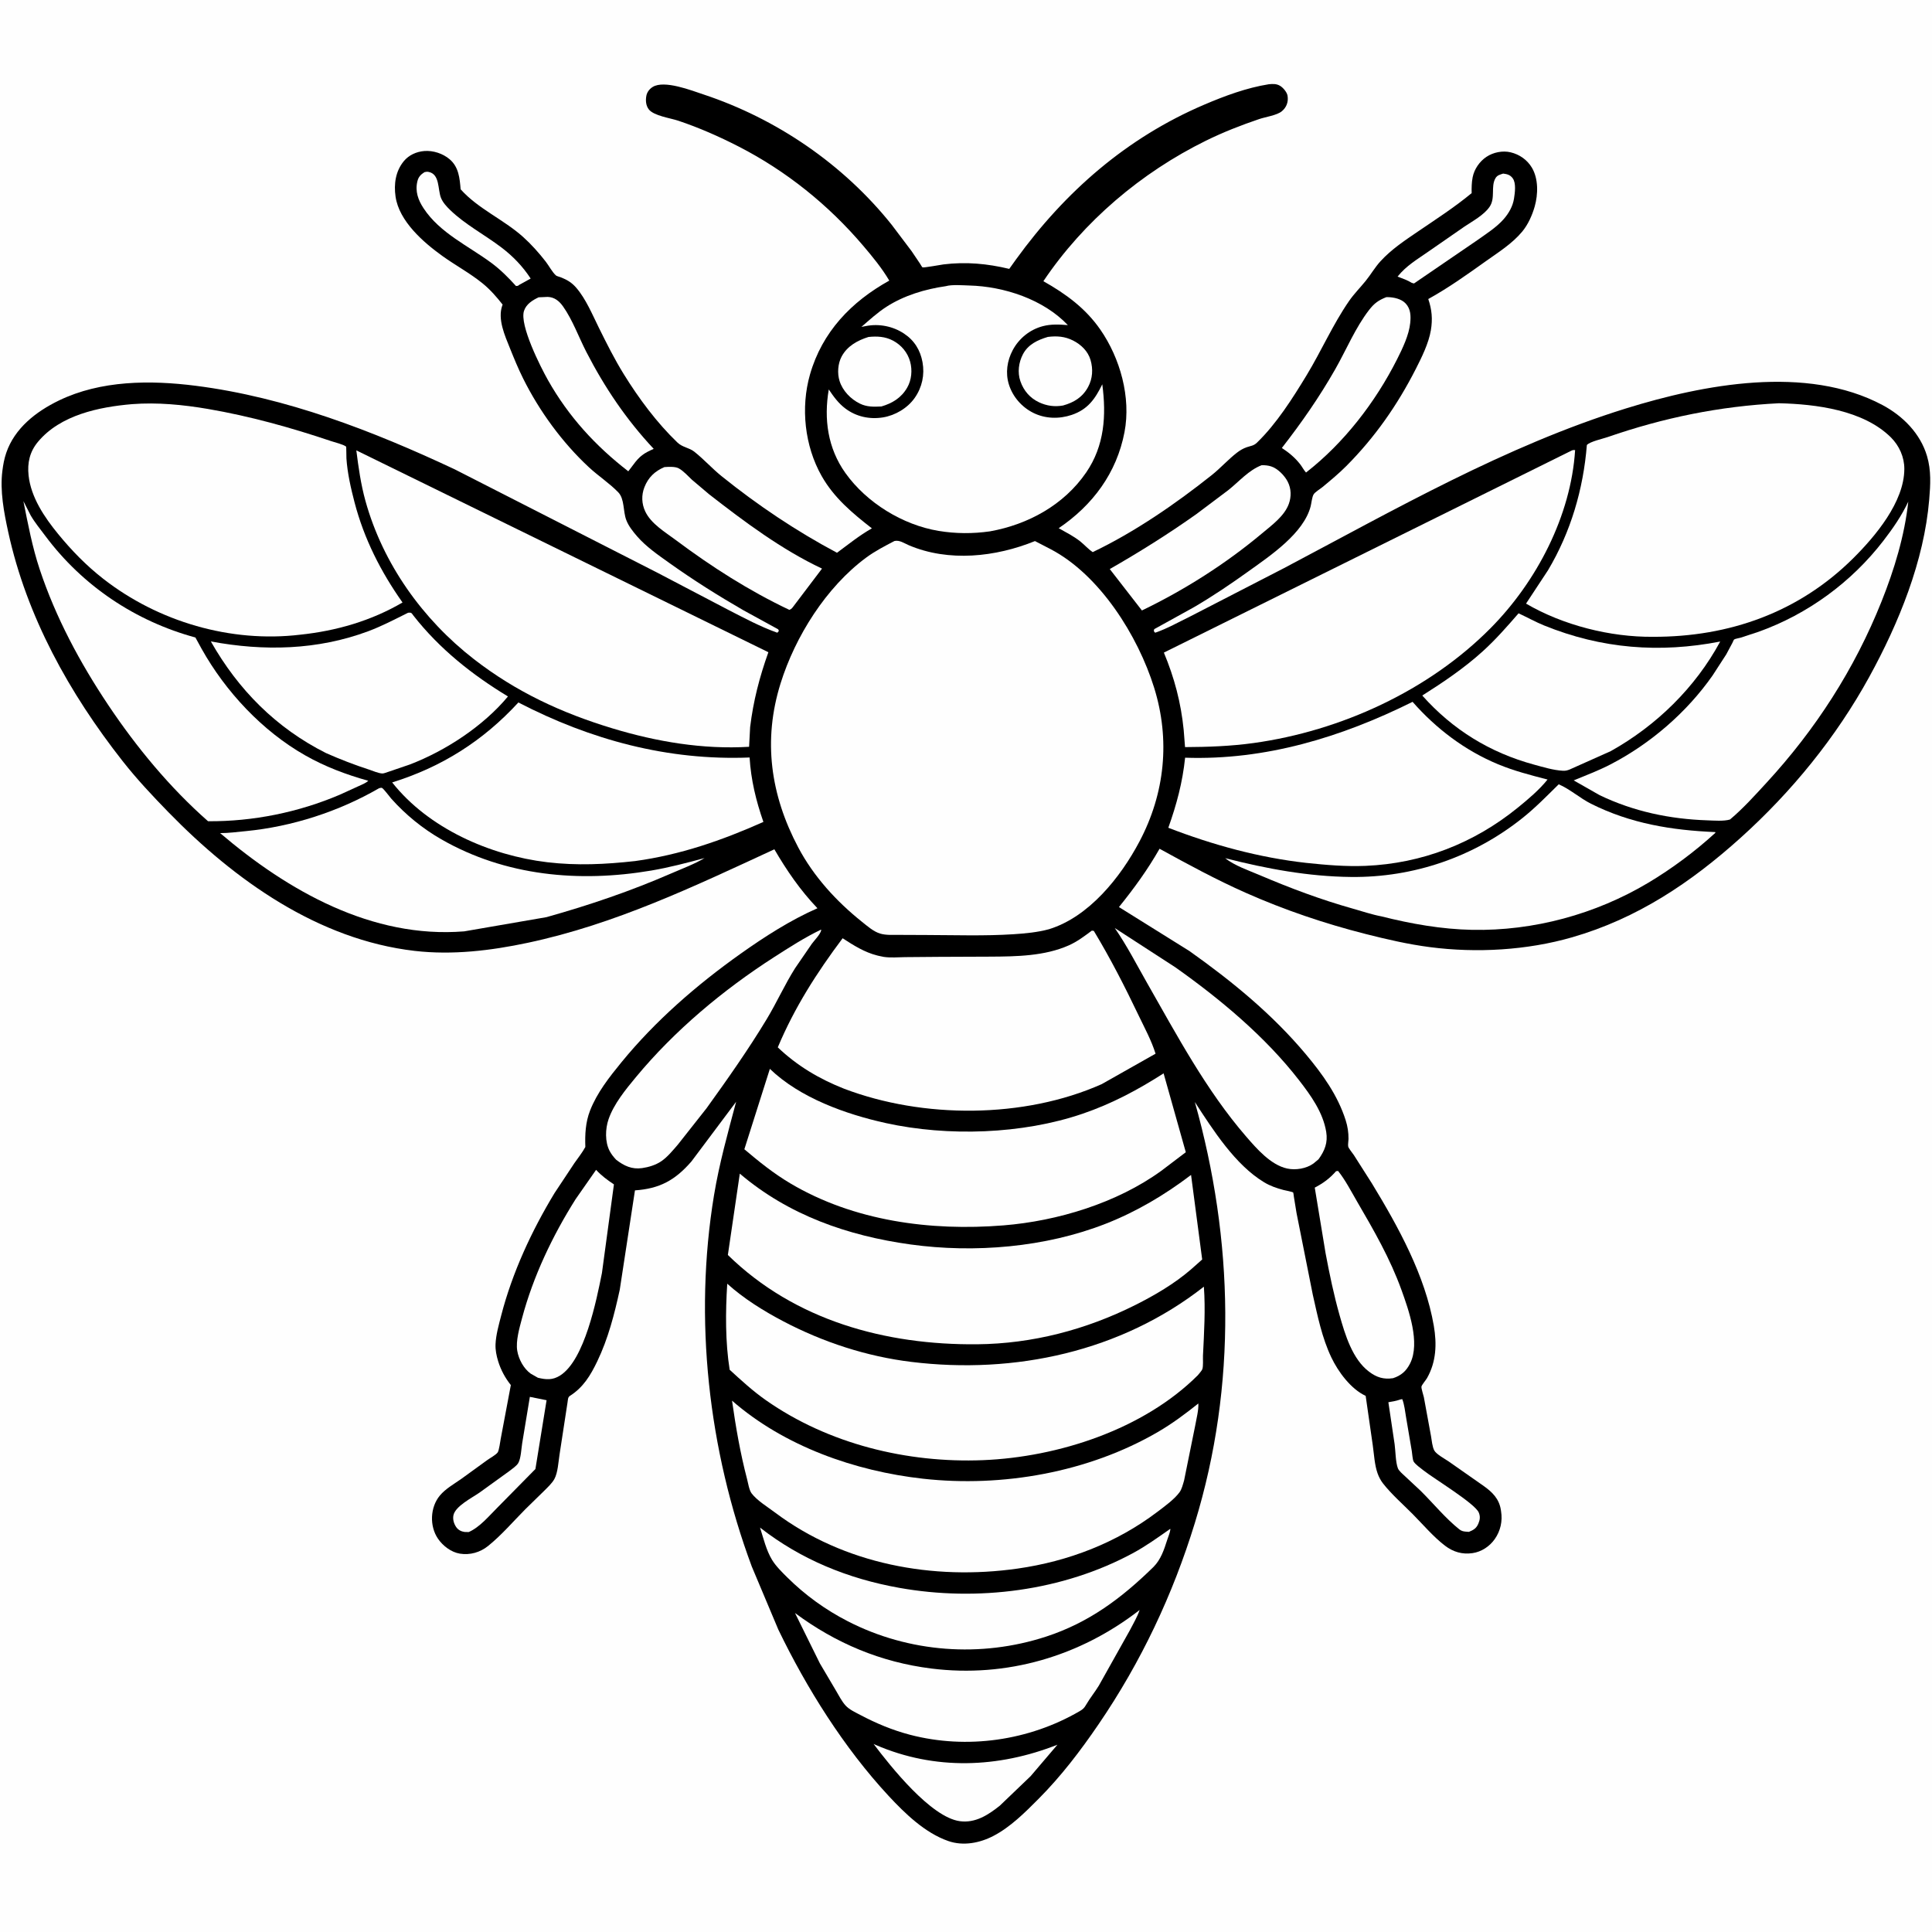<svg version="1.1" xmlns="http://www.w3.org/2000/svg" style="display: block;" viewBox="0 0 2048 2048" width="1024" height="1024">
<path transform="translate(0,0)" fill="rgb(254,254,254)" d="M -0 -0 L 2048 0 L 2048 2048 L -0 2048 L -0 -0 z"/>
<path transform="translate(0,0)" fill="rgb(0,0,0)" d="M 1344.99 89.303 C 1349.31 88.904 1353.2 88.695 1357.04 91.046 C 1360.21 92.986 1364.25 97.732 1364.86 101.5 C 1365.91 107.986 1363.78 113.854 1358.7 118.002 C 1353.46 122.285 1341.47 123.947 1334.78 126.217 C 1315.48 132.759 1296.64 140.128 1278.34 149.135 C 1209.93 182.809 1148.68 234.605 1106.03 298.073 C 1129.76 311.5 1150.57 326.598 1166.34 349.315 C 1187.46 379.738 1199.07 421.255 1192 458.156 C 1183.72 501.377 1158.32 535.525 1122.25 559.919 C 1129.97 564.281 1138.11 568.35 1145.07 573.883 C 1149.6 577.485 1153.52 582.059 1158.32 585.273 C 1202.67 564.07 1246.11 534.187 1284.5 503.633 C 1293.83 496.206 1301.87 487.074 1311.22 479.855 C 1314.35 477.435 1317.76 475.422 1321.5 474.106 C 1326.02 472.519 1328.86 472.686 1332.49 469.176 C 1353.12 449.213 1370.24 422.222 1385.04 397.811 C 1400.68 372.021 1412.86 344.01 1429.98 319.187 C 1435.33 311.431 1441.83 304.999 1447.7 297.728 C 1453.23 290.898 1457.47 283.36 1463.49 276.806 C 1474.95 264.339 1488.84 255.101 1502.74 245.643 C 1522.06 232.498 1542 219.642 1560.01 204.719 C 1559.9 199.155 1559.98 193.484 1561.05 188 C 1562.75 179.278 1568.37 171.142 1575.74 166.23 C 1582.92 161.45 1592.87 159.427 1601.3 161.447 C 1610.68 163.692 1618.81 169.321 1623.8 177.624 C 1630.89 189.415 1630.5 205.982 1626.85 218.879 C 1624.25 228.096 1619.74 238.166 1613.57 245.556 C 1602.83 258.419 1588.63 267.205 1575.13 276.826 C 1555.14 291.074 1535.55 305.094 1514.03 316.986 C 1517.88 328.263 1518.76 338.366 1516.77 350.12 C 1514.43 363.956 1507.11 378.712 1500.78 391.149 C 1481.27 429.448 1457.41 463.638 1427.03 494.129 C 1419.2 501.978 1410.63 509.086 1402.11 516.151 C 1399.61 518.22 1393.96 521.624 1392.5 524.045 C 1390.74 526.962 1390.23 533.263 1389.35 536.687 C 1381.93 565.34 1346.89 588.798 1323.96 605.249 C 1304.88 618.936 1285.37 632.184 1265.05 643.97 L 1223.5 666.945 L 1223.08 669 L 1224.5 670.727 C 1237.25 666.404 1249.94 659.15 1262.06 653.263 L 1360.68 602.462 C 1478.25 540.391 1595.96 472.622 1723.49 432.992 C 1805.94 407.373 1915.16 386.548 1995.48 429.351 C 2017.15 440.899 2035.66 459.511 2042.73 483.475 C 2047.25 498.792 2046.36 513.848 2045.05 529.5 C 2039.62 594.698 2012.83 660.424 1981.57 717.395 C 1946.42 781.463 1899.39 839.228 1845.15 888.072 C 1792.27 935.688 1735.54 973.668 1666.55 993.564 C 1618.58 1007.39 1565.19 1010.41 1515.81 1004 C 1492.8 1001.02 1470.15 995.782 1447.67 990.078 C 1404.15 979.033 1361.54 964.597 1320.46 946.376 C 1289.32 932.564 1259.01 916.127 1229.18 899.71 C 1216.5 922.009 1202.2 941.609 1186.14 961.522 L 1260.83 1008.12 C 1306.01 1040.2 1348.51 1074.92 1384.21 1117.52 C 1401.89 1138.63 1418.04 1160.97 1426.48 1187.53 C 1428.54 1193.98 1429.54 1200.57 1429.48 1207.35 C 1429.46 1209.56 1428.74 1213.27 1429.14 1215.3 C 1429.57 1217.43 1433.63 1222.11 1435.07 1224.31 L 1454.38 1254.64 C 1482.21 1300.4 1510.76 1352.08 1519.89 1405.36 C 1523.21 1424.72 1522.53 1443.6 1512.64 1460.96 C 1511.55 1462.9 1507.11 1468.1 1506.81 1469.83 C 1506.47 1471.85 1508.86 1478.69 1509.33 1481 L 1516.95 1522.46 C 1517.66 1526.66 1518.32 1533.81 1520.4 1537.58 C 1522.66 1541.68 1531.72 1546.49 1535.75 1549.27 L 1572.66 1575.11 C 1581.83 1581.62 1589.08 1588.69 1590.95 1600.38 L 1591.19 1602 C 1592.89 1612.38 1590.62 1622.8 1584.51 1631.5 C 1579.05 1639.28 1570.41 1644.99 1561 1646.37 C 1550.07 1647.98 1540.44 1645.13 1531.75 1638.5 C 1519.51 1629.15 1508.45 1616.06 1497.54 1605.05 C 1487.16 1594.56 1475.19 1584.15 1466.12 1572.59 C 1463.63 1569.42 1461.68 1565.7 1460.32 1561.91 C 1457.07 1552.9 1456.55 1541.61 1455.2 1532.11 L 1447.66 1479.66 C 1432 1472.48 1418.52 1454.13 1411.28 1438.93 C 1401.32 1418.03 1396.7 1394.97 1391.63 1372.52 L 1374.41 1286.02 L 1371.5 1268.21 C 1371.45 1267.84 1371.07 1264.38 1370.87 1264.15 C 1370.16 1263.33 1362.24 1261.87 1360.48 1261.41 C 1353.23 1259.5 1346.41 1257.13 1339.96 1253.23 C 1309.27 1234.69 1285.89 1197.86 1266.58 1168.18 C 1307.74 1314.44 1311.42 1468.16 1266.62 1614.32 C 1243.23 1690.59 1209.56 1761.78 1164.63 1827.65 C 1145.3 1855.99 1124.97 1882.7 1100.71 1907.07 C 1086.45 1921.39 1071.11 1936.74 1053.05 1946.16 C 1038.6 1953.69 1021.1 1957.08 1005.27 1951.59 C 980.527 1943 959.242 1922.34 941.763 1903.5 C 894.684 1852.74 855.087 1789.64 825.047 1727.41 L 796.954 1660.67 C 750.834 1536.78 735.306 1397.78 756.865 1267.13 C 762.422 1233.46 771.565 1200.84 780.328 1167.93 L 733.005 1231.11 C 715.711 1251.09 699.261 1260.05 673.08 1261.84 L 656.972 1367.14 C 651.344 1393.04 644.67 1419.02 633.156 1443 C 625.95 1458.01 618.327 1470.69 604.019 1479.78 C 601.891 1481.13 602.029 1484.06 601.625 1486.5 L 593.165 1541.68 C 591.942 1549.45 591.37 1561.16 587.629 1567.89 C 585.136 1572.38 580.346 1576.84 576.721 1580.45 L 556.749 1599.98 C 543.887 1612.94 531.538 1627.43 517.318 1638.86 C 508.939 1645.6 498.2 1648.66 487.5 1646.93 C 478.27 1645.44 469.471 1638.67 464.286 1631.09 C 455.152 1617.73 455.89 1597.77 466.284 1585.32 C 472.264 1578.16 481.249 1573.13 488.851 1567.79 L 516.389 1547.83 C 519.231 1545.75 525.486 1542.37 527.494 1539.72 C 529.121 1537.57 530.226 1527.93 530.801 1525.11 L 541.506 1468.23 C 535.475 1460.66 530.866 1452.15 528.033 1442.87 C 526.284 1437.15 525.026 1431.03 525.282 1425.01 C 525.707 1414.97 528.757 1404.31 531.258 1394.61 C 543 1349.08 563.529 1304.8 587.853 1264.68 L 608.862 1233 C 612.78 1227.33 617.207 1221.93 620.487 1215.86 C 620.012 1202.65 620.626 1189.75 625.461 1177.32 C 632.849 1158.34 645.883 1141.82 658.657 1126.18 C 694.626 1082.14 738.708 1043.89 785.011 1011.04 C 810.535 992.934 837.846 975.377 866.528 962.781 C 848.266 943.635 834.162 923.072 820.857 900.302 C 735.497 939.769 652.152 979.698 559.5 999.393 C 520.296 1007.73 479.496 1012.61 439.5 1007.97 C 337.261 996.128 248.748 932.966 178.714 861.139 C 161.692 843.682 144.972 825.879 129.899 806.686 C 73.554 734.938 28.309 653.707 8.731 564 C 4.203 543.254 -0.206 520.287 2.543 498.969 C 3.39 492.402 4.447 486.436 6.59 480.134 C 15.496 453.947 38.165 436.315 62.321 424.609 C 106.851 403.028 159.403 402.822 207.5 408.945 C 303.131 421.118 395.179 456.762 481.976 497.496 L 696.499 606.922 L 772.137 646.535 C 788.76 655.061 806.356 664.511 824 670.718 L 825.636 668.837 C 824.791 666.786 825.457 667.469 823.815 666.488 L 788 646.876 C 761.271 631.451 735.05 614.951 709.913 597.042 C 698.039 588.582 684.82 579.506 675.287 568.451 C 670.874 563.333 666.294 557.624 663.878 551.267 C 660.35 541.987 662.182 528.913 655.376 521.862 C 646.108 512.26 634.186 504.518 624.287 495.328 C 596.047 469.114 571.688 435.68 554.581 401.299 C 549.358 390.804 544.912 379.988 540.549 369.116 C 535.185 355.749 527.267 338.379 532.433 323.85 L 532.808 322.88 C 526.452 314.795 519.726 307.063 511.734 300.537 C 498.381 289.634 482.908 281.385 468.905 271.318 C 448.633 256.745 423.069 234.477 419.303 208.389 C 417.385 195.104 419.274 181.6 427.974 170.944 C 433.325 164.39 441.347 160.793 449.687 160.099 C 459.072 159.318 469.537 162.743 476.674 168.851 C 486.342 177.125 487.262 188.835 488.297 200.662 C 506.79 221.375 533.911 232.678 554.5 251.162 C 563.165 258.942 571.378 268.153 578.525 277.365 C 581.783 281.564 585.527 288.66 589.372 292.026 C 590.17 292.725 593.422 293.545 594.5 293.971 C 601.224 296.624 606.099 299.526 610.866 305.049 C 621.066 316.866 627.907 333.439 634.806 347.378 C 643.095 364.121 651.364 380.677 661.207 396.592 C 677.098 422.285 696.224 448.107 718.059 469.048 C 723.546 474.31 730.412 474.414 736 478.83 C 746.097 486.808 754.837 496.651 764.958 504.796 C 803.072 535.471 844.064 562.98 887.26 585.954 C 899.65 576.838 910.763 567.707 924.238 560.077 C 903.49 543.892 884.073 527.737 870.915 504.478 C 852.968 472.752 848.591 432.071 858.61 397.015 C 871.499 351.921 902.437 319.781 942.676 297.458 C 934.984 284.349 924.919 272.146 915.106 260.589 C 878.342 217.293 833.509 181.226 782.896 155.273 C 762.269 144.696 740.922 135.302 718.93 127.939 C 710.619 125.157 692.896 122.742 687.703 115.874 C 684.595 111.766 684.264 106.441 685.167 101.5 C 685.875 97.626 688.598 94.184 691.91 92.151 C 704.278 84.562 733.152 95.957 745.65 100.096 C 823.339 125.83 894.178 174.288 945.292 238.353 L 966.386 266.304 L 975.255 279.461 C 975.737 280.186 977.297 283.039 977.875 283.419 C 978.831 284.048 997.947 280.559 1000.19 280.282 C 1024 277.341 1046.6 279.455 1069.85 285.027 L 1077.02 275 C 1129.14 203.037 1194.37 146.055 1276.51 110.959 C 1298.31 101.643 1321.49 93.047 1344.99 89.303 z"/>
<path transform="translate(0,0)" fill="rgb(254,254,254)" d="M 1593.39 184.008 C 1597.7 184.533 1600.85 185.335 1603.54 188.981 C 1607.34 194.128 1605.86 204.537 1604.9 210.576 C 1603.6 218.786 1599.36 226.11 1593.96 232.303 C 1586.37 240.997 1575.13 248.088 1565.73 254.785 L 1498.87 300.5 L 1496.5 299.824 C 1491.82 296.914 1486.6 295.173 1481.48 293.214 C 1490.73 281.625 1502.15 275.077 1514.1 266.714 L 1552.49 240.125 C 1561.21 234.282 1572.97 227.997 1578.98 219.291 C 1585.47 209.888 1580.07 197.91 1585.21 189 C 1587.14 185.646 1590.01 185.169 1593.39 184.008 z"/>
<path transform="translate(0,0)" fill="rgb(254,254,254)" d="M 449.953 182.5 C 451.375 182.151 452.616 181.918 454.085 182.18 C 466.539 184.403 463.858 201.033 467.524 209.924 C 469.501 214.717 473.46 219.026 477.167 222.613 C 493.082 238.013 513.637 248.771 531.256 262.112 C 543.627 271.48 554.06 282.258 562.525 295.281 L 550.517 301.892 C 548.448 303.358 549.616 302.898 546.984 303.193 C 539.03 294.369 530.67 285.966 521.119 278.87 C 496.677 260.71 466.275 247.089 449.016 220.807 C 443.272 212.06 439.905 202.913 442.419 192.3 C 443.551 187.526 445.942 185.065 449.953 182.5 z"/>
<path transform="translate(0,0)" fill="rgb(254,254,254)" d="M 1484.43 1483.5 L 1486.44 1483.13 C 1488.76 1488.94 1489.42 1496.24 1490.51 1502.47 L 1496.58 1538.26 C 1497 1540.75 1497.38 1547.38 1498.52 1549.31 C 1500.29 1552.31 1506.1 1556.45 1508.88 1558.63 C 1520.2 1567.54 1563.46 1593.7 1567.55 1603.33 C 1569.32 1607.5 1568.85 1610.99 1567.14 1615.08 C 1565.05 1620.06 1562.01 1621.87 1557.15 1623.82 L 1556.32 1623.79 L 1554.95 1623.69 C 1551.74 1623.48 1549.46 1623.2 1546.87 1621.13 C 1532.19 1609.4 1519.37 1593.64 1505.97 1580.37 L 1489.25 1564.75 C 1487.12 1562.79 1482.83 1559.12 1481.83 1556.47 C 1479.33 1549.87 1479.34 1538.21 1478.36 1530.95 L 1471.73 1486.43 C 1475.79 1485.75 1479.72 1485.11 1483.63 1483.78 L 1484.43 1483.5 z"/>
<path transform="translate(0,0)" fill="rgb(254,254,254)" d="M 561.67 1480.72 L 579.398 1484.29 L 567.564 1557.22 L 527.309 1598.09 C 518.284 1607.05 508.663 1618.88 496.854 1624.05 L 492.5 1623.95 C 488.835 1623.45 485.653 1621.8 483.547 1618.71 C 481.106 1615.14 479.761 1610.51 480.668 1606.21 C 482.691 1596.63 500.118 1587.9 508.185 1582.3 L 539.76 1559.52 C 542.564 1557.33 547.551 1553.99 549.348 1550.96 C 552.208 1546.14 552.634 1535.52 553.56 1529.76 L 561.67 1480.72 z"/>
<path transform="translate(0,0)" fill="rgb(254,254,254)" d="M 920.63 357.201 C 929.744 356.277 938.345 356.697 946.596 361.06 C 955.455 365.744 962.123 373.678 964.78 383.362 C 967.262 392.409 966.338 402.779 961.64 410.925 C 955.43 421.692 945.946 427.489 934.287 430.876 C 926.177 431.251 919.017 431.51 911.5 427.842 C 901.764 423.09 893.285 414.305 889.984 403.894 C 887.419 395.807 888.145 385.484 892.132 378.001 C 898.113 366.774 909.003 360.865 920.63 357.201 z"/>
<path transform="translate(0,0)" fill="rgb(254,254,254)" d="M 1110.75 357.145 C 1120.3 355.959 1128.81 356.565 1137.5 360.97 C 1145.98 365.27 1153.24 372.203 1156 381.534 C 1158.83 391.129 1158.27 401.201 1153.5 410.089 C 1147.61 421.054 1138.51 426.61 1126.85 429.857 C 1118.07 431.419 1109.65 430.31 1101.54 426.511 C 1091.8 421.951 1085.16 414.198 1081.66 404.118 C 1078.42 394.822 1079.82 384.118 1084.37 375.489 C 1089.89 365.016 1100.02 360.364 1110.75 357.145 z"/>
<path transform="translate(0,0)" fill="rgb(254,254,254)" d="M 926.053 1848.67 L 928.505 1849.78 C 991.11 1876.78 1058.22 1874.21 1120.92 1849.47 L 1092.49 1882.82 L 1059.86 1914.08 C 1047.58 1923.9 1033.99 1932.74 1017.5 1930.53 C 986.75 1926.43 943.988 1872.39 926.053 1848.67 z"/>
<path transform="translate(0,0)" fill="rgb(254,254,254)" d="M 570.965 315.165 L 580.565 314.727 C 587.801 314.997 592.78 319.078 596.888 324.879 C 606.985 339.138 613.488 357.439 621.54 373.062 C 641.052 410.92 663.845 444.727 692.963 475.824 C 682.658 480.301 677.945 483.559 671.369 492.568 L 666.016 499.599 C 631.216 472.699 602.702 441.573 580.951 403.085 C 572.912 388.86 550.586 344.606 555.456 329.582 C 557.809 322.324 564.453 318.253 570.965 315.165 z"/>
<path transform="translate(0,0)" fill="rgb(254,254,254)" d="M 1469.52 315.007 L 1470.64 314.97 C 1477.29 315.042 1485.52 316.729 1490.17 321.822 C 1495.46 327.607 1495.63 334.91 1494.9 342.281 C 1493.62 355.173 1486.69 369.503 1480.91 380.951 C 1457.99 426.331 1424.67 469.604 1384.44 500.897 C 1382.1 498.404 1380.36 494.833 1378.19 492.078 C 1372.56 484.922 1366.4 479.857 1358.82 474.869 C 1379.72 448.017 1398.49 421.098 1415.35 391.506 C 1427.14 370.807 1436.76 347.355 1451.33 328.526 C 1456.76 321.499 1461.31 318.242 1469.52 315.007 z"/>
<path transform="translate(0,0)" fill="rgb(254,254,254)" d="M 704.299 495.136 C 708.526 494.84 715.614 494.399 719.395 496.421 C 724.479 499.138 729.302 504.652 733.487 508.56 L 751.815 524.062 C 788.987 552.97 828.646 582.647 871.375 602.742 L 841.809 641.786 C 840.104 643.978 839.402 645.488 836.778 646.5 C 794.057 626.248 754.267 600.834 716.476 572.552 C 705.179 564.098 690.193 555.307 683.994 542.18 C 680.147 534.032 679.808 524.907 683.096 516.5 C 687.181 506.054 694.115 499.478 704.299 495.136 z"/>
<path transform="translate(0,0)" fill="rgb(254,254,254)" d="M 1337.35 493.158 C 1340.63 493.022 1344.28 493.398 1347.42 494.395 C 1354.46 496.635 1361.71 504.109 1365.05 510.649 C 1368.81 518.013 1369 526.441 1366.19 534.176 C 1361.5 547.091 1348.11 556.768 1337.87 565.354 C 1299.41 597.58 1255.68 625.358 1210.48 647.126 L 1176.4 603.227 C 1207.83 585.241 1238.71 565.898 1268.26 544.94 L 1302.19 519.438 C 1313.49 510.439 1323.72 498.331 1337.35 493.158 z"/>
<path transform="translate(0,0)" fill="rgb(254,254,254)" d="M 631.87 1240.1 C 637.842 1246.52 643.596 1250.66 650.789 1255.51 L 638.069 1349.5 C 632.33 1378.15 619.706 1441.73 593.751 1458.1 C 585.741 1463.16 579.003 1462.56 570.223 1460.48 L 562.5 1456.08 C 555.041 1450.65 549.815 1440.86 548.303 1431.87 C 546.575 1421.59 550.683 1407.49 553.339 1397.5 C 565.154 1353.09 585.675 1310 610.155 1271.19 L 631.87 1240.1 z"/>
<path transform="translate(0,0)" fill="rgb(254,254,254)" d="M 1416.31 1241.5 L 1418.42 1241.25 C 1426.1 1250.82 1432.38 1263.08 1438.59 1273.74 C 1456.37 1304.25 1473.6 1334.12 1485.65 1367.5 C 1493.3 1388.72 1505.68 1423.41 1494.8 1445.23 C 1490.74 1453.38 1485.29 1458.13 1476.73 1460.93 C 1466.72 1462.47 1459.27 1460.09 1451.26 1454.06 C 1433.52 1440.7 1425.82 1414.66 1420.03 1394.26 C 1413.91 1372.67 1409.35 1350.62 1405.19 1328.58 L 1393.7 1258.94 C 1403.01 1253.99 1409.29 1249.39 1416.31 1241.5 z"/>
<path transform="translate(0,0)" fill="rgb(254,254,254)" d="M 870.148 985.5 L 870.565 985.878 C 869.698 990.432 863.359 996.675 860.553 1000.51 L 842.849 1026.31 C 831.847 1043.7 823.448 1062.59 812.829 1080.2 C 793.299 1112.58 771.141 1144 749.049 1174.68 L 718.535 1213.37 C 713.326 1219.38 707.573 1226.5 700.968 1230.99 C 695.175 1234.94 687.571 1237.26 680.685 1238.24 C 669.828 1239.78 661.495 1235.86 653.112 1229.35 C 650.418 1226.45 648.101 1223.62 646.247 1220.09 C 641.169 1210.45 641.589 1196.69 645.076 1186.5 C 650.63 1170.28 663.187 1154.98 674.033 1141.89 C 715.226 1092.16 766.557 1049.34 820.795 1014.47 C 836.707 1004.24 853.102 993.746 870.148 985.5 z"/>
<path transform="translate(0,0)" fill="rgb(254,254,254)" d="M 1181.71 983.771 L 1245.97 1025.42 C 1293.5 1059.07 1341.3 1098.94 1377.07 1145.11 C 1389.58 1161.25 1402.49 1179.24 1405.85 1199.88 C 1407.69 1211.23 1404.3 1219.75 1397.72 1228.86 L 1392.33 1233.35 C 1384.78 1238.81 1373.47 1240.67 1364.39 1238.68 C 1346.93 1234.86 1331.96 1217.47 1320.89 1204.68 C 1278.68 1155.9 1247.58 1097.42 1215.78 1041.67 C 1204.65 1022.14 1194.54 1002.29 1181.71 983.771 z"/>
<path transform="translate(0,0)" fill="rgb(254,254,254)" d="M 805.667 1619.31 C 849.233 1653.26 898.908 1673.46 953.087 1683.15 C 1036.03 1697.99 1126.64 1686.59 1201.09 1646.32 C 1214.86 1638.87 1227.68 1629.61 1240.5 1620.65 L 1240.62 1621.35 C 1240.26 1624.7 1238.35 1629.03 1237.29 1632.35 C 1234 1642.68 1230.55 1653.17 1222.8 1660.97 C 1189.01 1694.06 1154.47 1720.01 1108.82 1734.9 C 1039.71 1757.44 963.58 1751.9 898.781 1718.65 C 875.051 1706.48 853.464 1690.86 834.528 1672.08 C 828.952 1666.55 822.601 1660.35 818.472 1653.62 C 812.269 1643.5 809.283 1630.59 805.667 1619.31 z"/>
<path transform="translate(0,0)" fill="rgb(254,254,254)" d="M 1208.05 1706.66 C 1205.66 1713.94 1201.15 1721.34 1197.67 1728.21 L 1164.73 1786.98 C 1160.57 1793.77 1155.34 1800.16 1151.4 1806.98 C 1149.39 1810.45 1148.1 1811.8 1144.65 1813.81 C 1090.81 1845.24 1024.93 1854.67 964.653 1838.93 C 946.212 1834.11 928.84 1826.86 912 1817.95 C 906.763 1815.18 900.268 1812.28 896.266 1807.83 C 892.173 1803.27 889.192 1797.25 886.081 1792 L 869.088 1763.23 L 842.731 1709.86 C 885.959 1741.96 933.716 1762.02 987.28 1768.71 C 1066.93 1778.67 1144.67 1755.89 1208.05 1706.66 z"/>
<path transform="translate(0,0)" fill="rgb(254,254,254)" d="M 1609.73 650.155 C 1618.86 654.349 1627.63 659.294 1636.95 663.071 C 1697.79 687.73 1759.28 692.543 1823.5 680.047 C 1797.15 728.881 1755.79 769.245 1707.46 796.233 L 1663.94 815.688 C 1661.27 816.712 1659.56 817.177 1656.67 817.023 C 1646.69 816.492 1635.77 813.151 1626.16 810.535 C 1579.31 797.785 1539.96 773.538 1507.65 737.285 C 1529.97 723.196 1552.27 708.107 1571.85 690.34 C 1585.59 677.872 1597.59 664.136 1609.73 650.155 z"/>
<path transform="translate(0,0)" fill="rgb(254,254,254)" d="M 432.655 649.5 C 436.519 649.216 436.063 649.771 438.311 652.638 C 465.823 687.724 500.465 715.305 538.467 738.272 C 512.25 769.761 472.533 795.746 434.514 810.37 L 411.962 818.064 C 410.345 818.536 407 819.974 405.394 819.92 C 401.12 819.778 395.405 817.179 391.256 815.83 C 375.597 810.735 360.693 804.964 345.626 798.312 C 292.735 771.722 252.609 731.264 223.507 679.952 C 279.449 690.431 336.592 689.241 390.469 669.088 C 404.978 663.661 418.8 656.384 432.655 649.5 z"/>
<path transform="translate(0,0)" fill="rgb(254,254,254)" d="M 401.94 835.5 C 402.911 835.398 403.935 834.859 404.852 835.193 C 406.501 835.794 413.186 844.826 414.708 846.536 C 429.848 863.552 447.939 878.285 467.677 889.625 C 535.759 928.74 614.131 935.742 690.382 922.815 C 709.373 919.595 728.279 914.613 746.86 909.577 C 735.936 916.097 723.656 920.585 711.995 925.666 C 668.666 944.543 624.769 959.458 579.298 972.217 L 492.07 987.282 C 394.338 995.165 305.156 944.333 233.354 883.128 C 242.387 883.135 251.598 881.901 260.594 881.028 C 309.815 876.248 359.119 860.245 401.94 835.5 z"/>
<path transform="translate(0,0)" fill="rgb(254,254,254)" d="M 1652.29 831.403 C 1664.1 836.386 1674.78 846.11 1686.5 851.984 C 1728.45 873.014 1771.98 880.101 1818.35 882.054 L 1818.32 882.862 C 1796.82 902.536 1772.35 920.783 1747.32 935.726 C 1691.37 969.13 1625.73 986.959 1560.52 985.678 C 1528.11 985.042 1495.72 979.297 1464.37 971.399 C 1454.28 969.491 1443.88 965.964 1434 963.181 C 1399.85 953.56 1367.77 941.491 1335.16 927.607 C 1323.4 922.599 1308.69 917.605 1298.69 909.691 C 1342.77 920.927 1386.73 929.161 1432.38 929.623 C 1498.59 930.293 1562.19 908.456 1613.97 867.094 C 1627.62 856.188 1639.85 843.649 1652.29 831.403 z"/>
<path transform="translate(0,0)" fill="rgb(254,254,254)" d="M 24.813 531.237 L 32.542 546.381 C 36.971 554.005 42.913 561.209 48.194 568.28 C 87.612 621.071 143.508 658.489 207.136 675.768 L 213.721 687.775 C 239.147 733.183 278.045 774.877 323.452 800.691 C 344.725 812.785 366.906 821.088 390.391 827.664 C 387.705 830.251 383.305 831.841 379.926 833.428 L 360.25 842.401 C 316.49 861.093 268.163 870.91 220.529 870.541 C 180.043 834.918 144.612 792.03 114.687 747.272 C 84.813 702.593 59.004 654.502 42.028 603.352 C 34.241 579.888 29.634 555.449 24.813 531.237 z"/>
<path transform="translate(0,0)" fill="rgb(254,254,254)" d="M 2022.86 531.787 C 2018.92 568.017 2007.99 603.84 1994.52 637.567 C 1965.88 709.332 1924.62 773.266 1872.31 830.042 C 1860.11 843.285 1847.69 857.115 1833.88 868.701 C 1827.36 870.698 1816.97 869.83 1810.02 869.599 C 1770.07 868.272 1731.87 860.266 1695.74 842.952 L 1668.17 827.245 C 1681.22 821.849 1694.44 816.887 1707 810.394 C 1749.42 788.463 1788 755.203 1815.41 716.038 L 1829.91 693.657 L 1836.48 681.37 C 1836.73 680.866 1837.81 678.229 1838.21 677.912 C 1839.3 677.064 1843.41 676.485 1845 675.999 L 1864.09 669.735 C 1916.39 651.008 1962.64 617.13 1996.49 573.197 C 2006.63 560.047 2015.73 546.835 2022.86 531.787 z"/>
<path transform="translate(0,0)" fill="rgb(254,254,254)" d="M 549.51 744.647 C 626.093 784.321 708.04 806.457 794.599 802.972 C 796.072 826.846 801.396 848.771 809.237 871.275 C 765.233 890.883 721.153 906.207 673.237 912.759 C 641.81 916.261 611.522 917.748 580 913.987 C 519.281 906.742 454.181 878.119 415.722 829.407 C 468.509 812.942 512.051 785.362 549.51 744.647 z"/>
<path transform="translate(0,0)" fill="rgb(254,254,254)" d="M 1497.39 743.971 C 1522.28 772.378 1552.95 795.598 1587.97 810.133 C 1605.12 817.248 1622.58 821.717 1640.46 826.34 C 1631.64 837.367 1619.81 847.312 1608.87 856.201 C 1562.41 893.93 1507.37 915.356 1447.5 917.85 C 1426.55 918.723 1405.63 916.915 1384.81 914.714 C 1334.66 909.143 1285.44 895.617 1238.47 877.471 C 1247.31 852.597 1253.52 829.495 1256.27 803.198 C 1341.34 806.104 1421.88 781.516 1497.39 743.971 z"/>
<path transform="translate(0,0)" fill="rgb(254,254,254)" d="M 775.985 1484.75 C 831.294 1533.05 906.216 1559.44 978.379 1567.49 C 1062.58 1576.88 1153.7 1560.78 1227.27 1518.05 C 1242.6 1509.14 1256.46 1498.77 1270.29 1487.74 C 1270.71 1494.82 1268.2 1504.09 1266.96 1511.21 L 1255.17 1569.4 C 1253.94 1573.45 1252.83 1578.54 1250.26 1581.98 C 1244.61 1589.57 1234.57 1596.79 1226.93 1602.59 C 1183.61 1635.45 1132.46 1655.09 1078.78 1662.75 C 989.251 1675.53 894.691 1658.25 821.581 1603.36 C 813.897 1597.6 802.364 1590.53 796.709 1583 C 794.096 1579.52 793.023 1572.09 791.898 1567.8 C 784.735 1540.48 779.95 1512.69 775.985 1484.75 z"/>
<path transform="translate(0,0)" fill="rgb(254,254,254)" d="M 816.094 1133.04 C 847.947 1163.79 896.652 1181.19 939.151 1190.53 C 1004.81 1204.95 1083.73 1202.4 1147.53 1180.62 C 1178.61 1170.01 1205.9 1155.44 1233.47 1137.81 L 1257 1221.4 L 1230.94 1241.17 C 1183.86 1275.29 1121.09 1294.34 1063.69 1298.96 C 986.557 1305.16 905.155 1294.46 837.675 1254.36 C 820.054 1243.89 804.628 1231.48 789.049 1218.27 L 816.094 1133.04 z"/>
<path transform="translate(0,0)" fill="rgb(254,254,254)" d="M 1002.6 303.355 C 1009.09 301.478 1020.58 302.459 1027.45 302.64 C 1064.31 303.611 1106.11 317.333 1131.97 344.637 C 1123.03 343.914 1114.24 343.439 1105.47 345.747 C 1091.72 349.362 1080.17 358.661 1073.5 371.204 C 1067.55 382.379 1065.68 395.385 1069.46 407.533 C 1073.52 420.599 1083.12 431.559 1095.31 437.639 C 1108 443.965 1122.71 444.318 1136.04 439.814 C 1153.12 434.044 1160.86 422.906 1168.47 407.374 C 1172.85 440.346 1170.86 472.449 1151.38 500.856 C 1127.77 535.292 1089.84 556.007 1049.36 563.261 C 1031.23 565.855 1013.13 565.775 995.066 562.793 C 956.916 556.496 918.625 532.935 896.179 501.441 C 877.403 475.096 873.177 444.17 878.533 412.826 C 883.68 420.47 888.724 427.481 896.161 433.063 C 907.674 441.705 921.855 444.759 936.005 442.459 C 949.045 440.34 962.081 432.599 969.682 421.719 C 977.473 410.568 980.316 397.32 977.916 384 C 975.606 371.177 969.246 360.861 958.282 353.6 C 946.457 345.768 931.712 342.889 917.784 345.646 L 914.41 346.279 L 913.132 346.517 C 921.647 339.171 930.195 331.299 939.66 325.207 C 958.337 313.183 980.765 306.471 1002.6 303.355 z"/>
<path transform="translate(0,0)" fill="rgb(254,254,254)" d="M 770.908 1360.79 C 788.386 1376.59 809.485 1389.68 830.281 1400.61 C 872.541 1422.81 918.657 1437.89 966.115 1443.68 C 1075.74 1457.06 1188.3 1432.83 1276.16 1363.93 C 1277.93 1388.05 1276.38 1412.77 1275.21 1436.9 C 1275.02 1440.84 1275.71 1448.04 1274.49 1451.47 C 1273.9 1453.12 1270.91 1456.26 1269.78 1457.78 C 1212.19 1515.26 1121.75 1544.61 1041.95 1547.83 C 961.635 1551.07 878.089 1530.67 811.856 1484.25 C 798.186 1474.66 785.75 1463.28 773.478 1452 C 768.81 1422.72 769.011 1390.39 770.908 1360.79 z"/>
<path transform="translate(0,0)" fill="rgb(254,254,254)" d="M 784.227 1244.1 C 835.868 1288.09 898.682 1309.99 965.216 1319.18 C 1032.95 1328.54 1108.28 1322.3 1172.17 1297.19 C 1204.94 1284.32 1234.54 1266.72 1262.57 1245.48 L 1274.37 1335.11 L 1262.29 1345.82 C 1244.76 1360.89 1224.03 1373.06 1203.44 1383.38 C 1151.21 1409.55 1094.39 1424.44 1035.86 1424.99 C 938.736 1425.91 842.565 1399.81 771.567 1330.33 L 784.227 1244.1 z"/>
<path transform="translate(0,0)" fill="rgb(254,254,254)" d="M 1157.4 986.5 L 1159.5 986.791 C 1177.11 1015.98 1192.24 1045.59 1206.94 1076.32 C 1213.26 1089.54 1220.59 1102.95 1224.94 1116.96 L 1167.8 1149.26 C 1085.37 1185.93 978.327 1185.93 894.59 1154.02 C 868.343 1143.65 844.96 1129.78 824.482 1110.24 C 842.223 1068.01 865.816 1031.12 893.223 994.58 C 904.747 1002.07 916.36 1009.45 929.841 1012.84 L 931.5 1013.24 L 936.759 1014.34 C 944.006 1015.43 951.967 1014.72 959.317 1014.6 L 995.377 1014.3 L 1049.95 1014.08 C 1077.47 1013.93 1107.4 1013.51 1133.01 1002.11 C 1141.97 998.124 1149.58 992.316 1157.4 986.5 z"/>
<path transform="translate(0,0)" fill="rgb(254,254,254)" d="M 1666.2 477.5 C 1668.32 476.876 1667.16 477.048 1669.69 477.137 C 1665.28 546.735 1628.96 616.424 1580.35 665.588 C 1514.53 732.16 1421.29 774.806 1329 787.632 C 1304.73 791.005 1280.67 791.847 1256.19 791.969 L 1254.76 773.76 C 1251.87 744.818 1244.93 718.562 1233.75 691.776 L 1666.2 477.5 z"/>
<path transform="translate(0,0)" fill="rgb(254,254,254)" d="M 377.724 477.413 L 814.514 691.384 C 805.128 717.678 798.546 742.975 795.177 770.755 L 794.068 791.635 C 745.159 794.566 696.058 786.274 649.344 772.139 C 595.244 755.769 547.156 733.456 502.438 698.786 C 448.004 656.583 405.857 597.57 387.383 530.94 C 382.524 513.418 379.988 495.422 377.724 477.413 z"/>
<path transform="translate(0,0)" fill="rgb(254,254,254)" d="M 139.972 428.41 C 166.68 426.347 194.143 429.007 220.488 433.518 C 264.9 441.122 308.453 453.281 351.125 467.639 C 354.168 468.662 364.938 471.384 366.992 473.557 C 367.113 473.685 367.155 484.856 367.233 486 C 368.301 501.667 371.893 517.408 375.845 532.562 C 385.916 571.186 403.73 606.186 426.692 638.667 C 393.37 658.147 356.483 668.791 318.242 672.802 C 244.617 681.613 167.755 659.061 109.5 613.594 C 91.608 599.629 75.939 583.578 61.596 566.032 C 47.188 548.409 32.807 527.247 30.299 504 C 28.858 490.64 31.501 478.852 40.234 468.369 C 63.968 439.881 104.874 431.411 139.972 428.41 z"/>
<path transform="translate(0,0)" fill="rgb(254,254,254)" d="M 1885.77 427.46 C 1924.98 428.368 1975.17 434.669 2004.39 463.617 C 2013.27 472.42 2018.72 484.554 2018.67 497.163 C 2018.56 532.171 1987.83 568.606 1964.36 591.911 C 1906.73 649.132 1832.91 675.273 1752.36 675.032 C 1707.04 675.502 1656.75 662.75 1617.66 639.854 L 1640.93 604.526 C 1665.09 563.967 1678.39 518.557 1682.14 471.71 C 1685.56 468.03 1698.92 465.135 1704.11 463.34 C 1763.52 442.765 1822.99 430.6 1885.77 427.46 z"/>
<path transform="translate(0,0)" fill="rgb(254,254,254)" d="M 948.118 573.5 C 953.514 572.237 958.326 575.818 963.351 577.957 C 1005.7 595.983 1055.47 590.482 1097.11 573.557 L 1113.49 582.031 C 1165.89 609.362 1206.36 674.138 1223.44 729.009 C 1240.61 784.17 1234.97 840.781 1207.9 892 C 1187.81 930.013 1154.29 972.03 1111.88 985.031 C 1099.73 988.333 1086.8 989.521 1074.26 990.33 C 1043.51 992.312 1012.16 991.214 981.338 991.139 L 952.102 991.017 C 945.762 990.978 939.248 991.459 933.1 989.657 C 926.02 987.582 919.451 981.735 913.766 977.195 C 886.65 955.541 862.438 929.082 846.143 898.261 C 816.788 842.74 808.528 784.847 827.462 724.338 C 843.03 674.585 875.782 622.455 918.09 591.148 C 927.465 584.21 937.819 578.897 948.118 573.5 z"/>
</svg>
